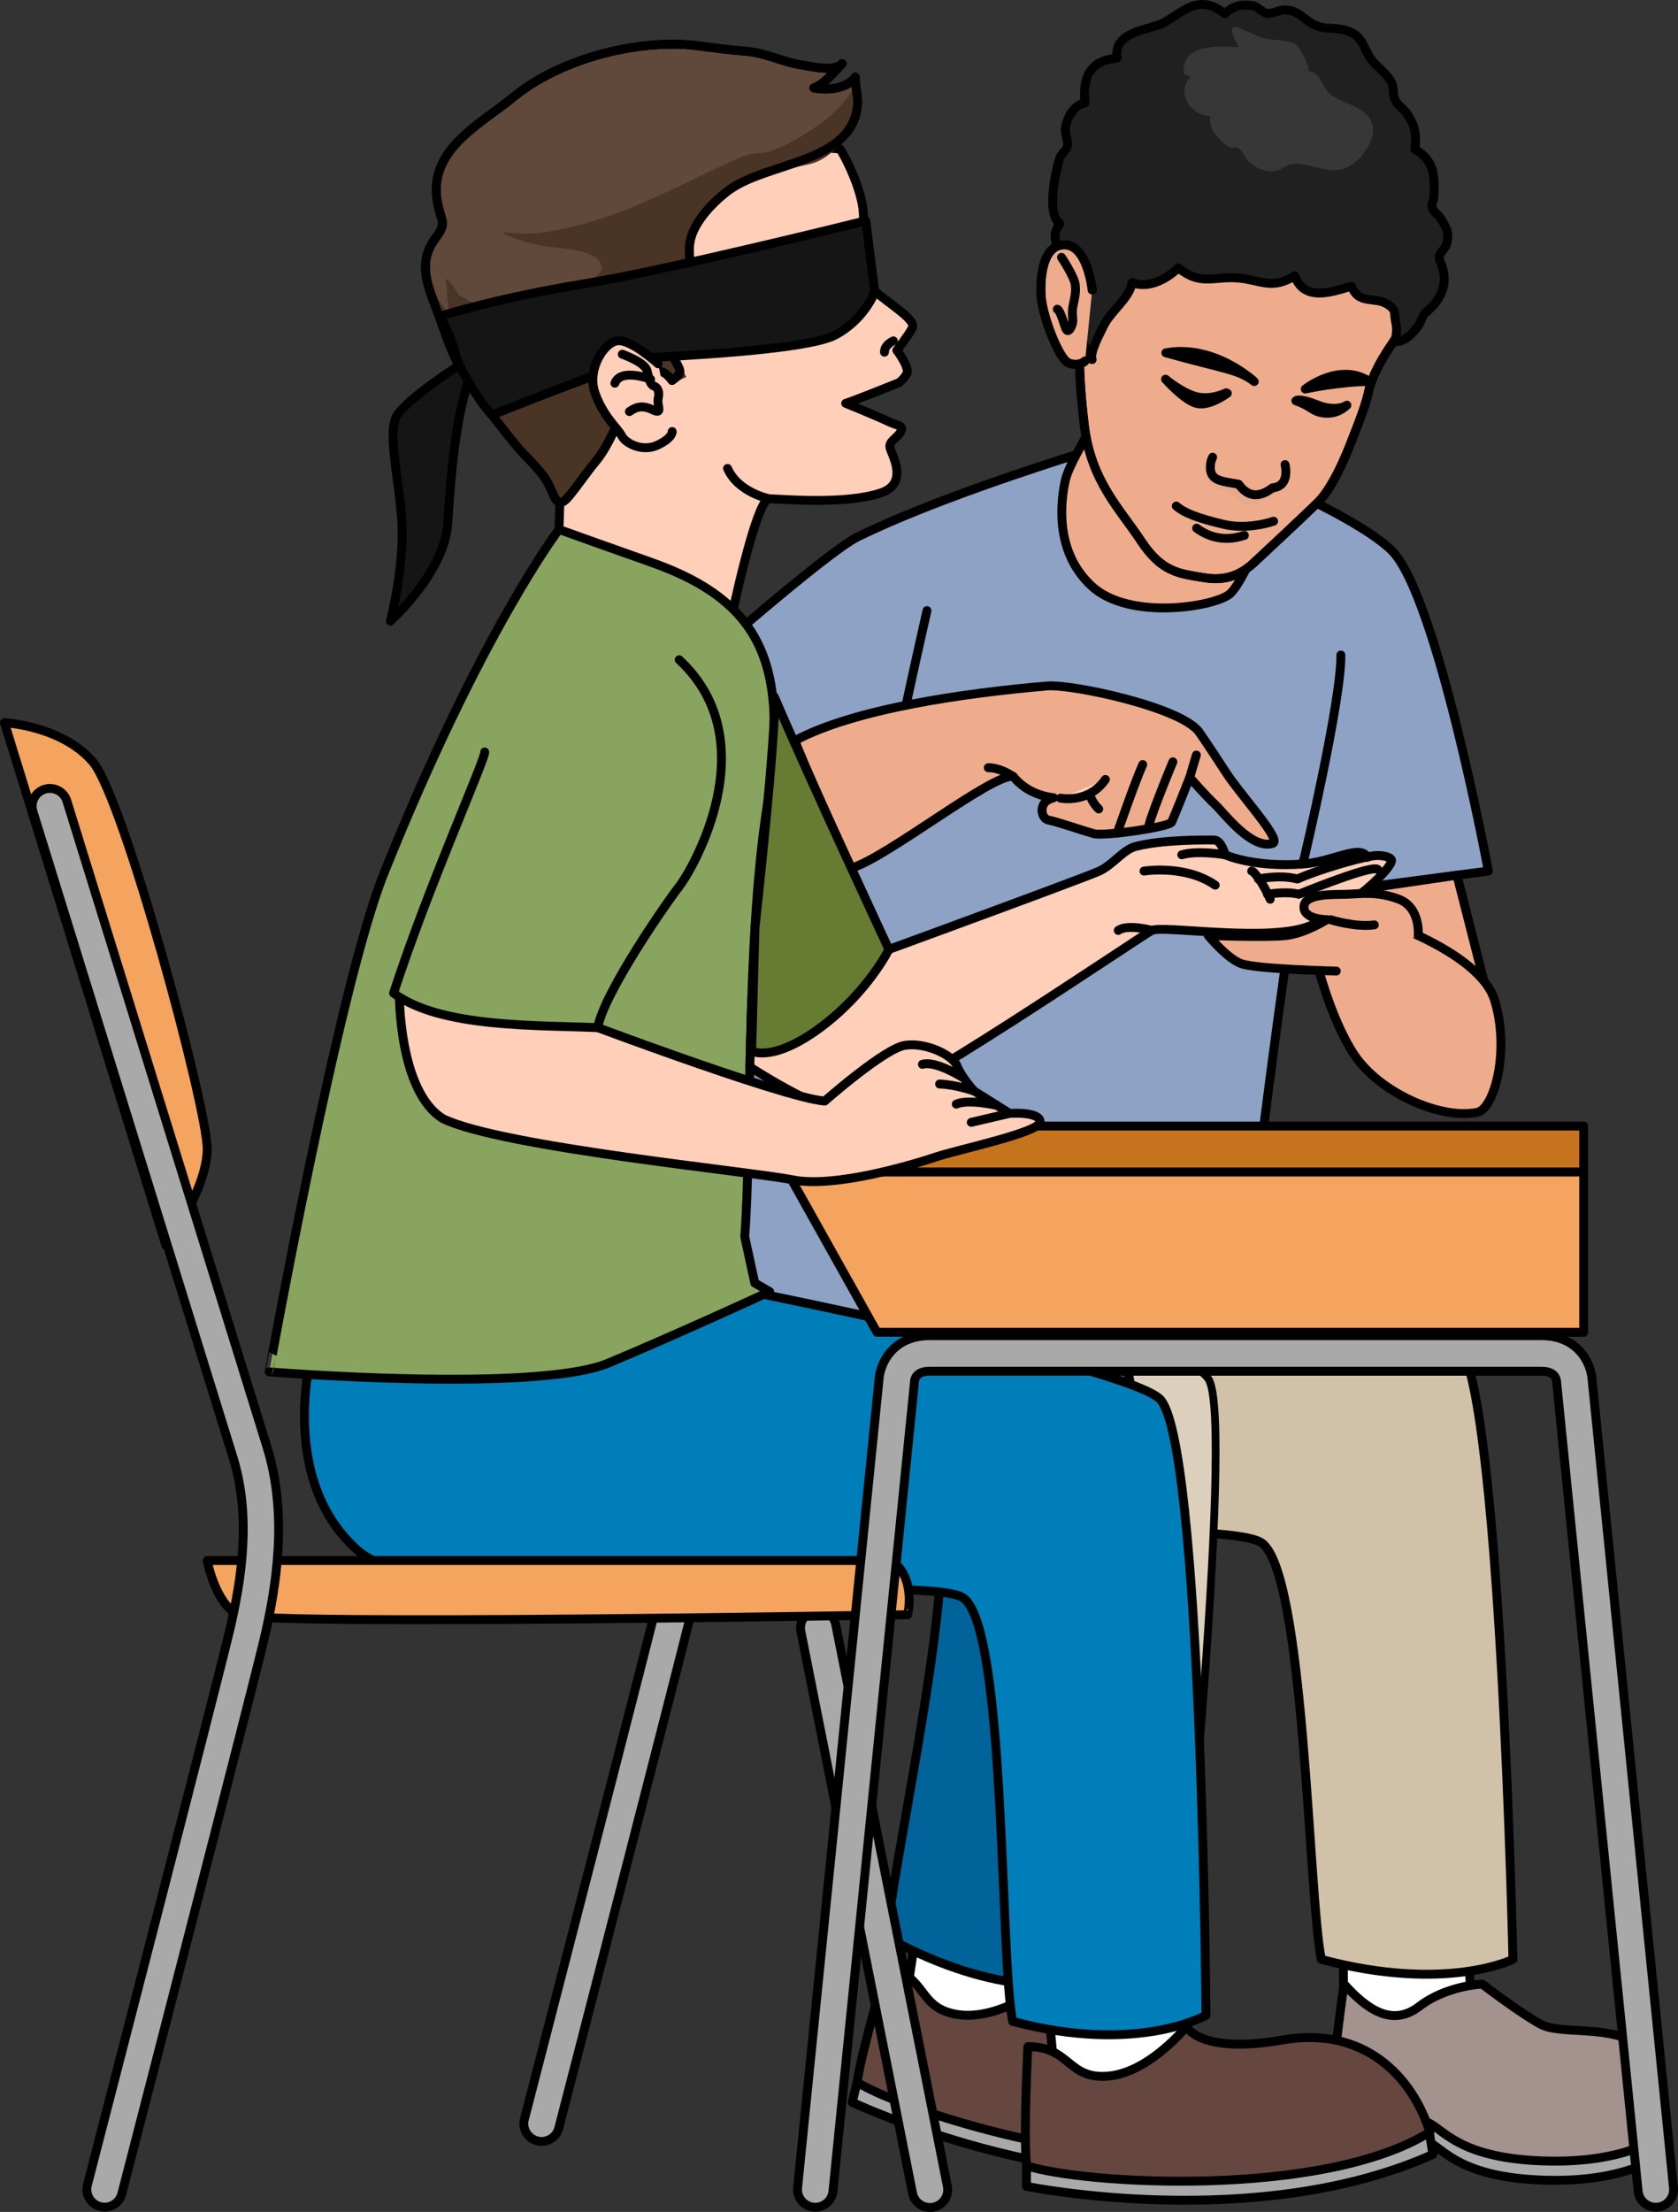<?xml version="1.0" encoding="utf-8"?>
<!-- Generator: Adobe Illustrator 16.0.0, SVG Export Plug-In . SVG Version: 6.00 Build 0)  -->
<!DOCTYPE svg PUBLIC "-//W3C//DTD SVG 1.1//EN" "http://www.w3.org/Graphics/SVG/1.1/DTD/svg11.dtd">
<svg version="1.1" id="Layer_1" xmlns="http://www.w3.org/2000/svg" xmlns:xlink="http://www.w3.org/1999/xlink" x="0px" y="0px"
	 width="188.986px" height="248.927px" viewBox="0 0 188.986 248.927" enable-background="new 0 0 188.986 248.927"
	 xml:space="preserve">
<rect x="0" y="0" width="188.986" height="248.927" fill="#333333" stroke="none"/>
<g>
	<path fill="#F4A45E" stroke="#000000" stroke-linecap="round" stroke-linejoin="round" stroke-miterlimit="10" d="M18.69,140.167
		L0.5,81.333c0,0,6.422,0.317,9.934,4.383s12.9,38.943,12.9,43.564C23.334,133.899,18.69,140.167,18.69,140.167z"/>
	<g>
		<g>
			<path fill="#A9A9A9" stroke="#000000" stroke-linecap="round" stroke-linejoin="round" stroke-miterlimit="10" d="
				M60.998,240.992c-0.165,0-0.333-0.021-0.501-0.064c-1.069-0.275-1.713-1.367-1.437-2.436
				c0.148-0.576,14.752-56.955,16.058-62.568c1.267-5.459,2.448-12.593,0.329-19.344L52.926,83.925
				c-0.327-1.055,0.263-2.176,1.318-2.502c1.054-0.328,2.176,0.262,2.502,1.317l22.52,72.647c2.434,7.753,1.022,15.949-0.251,21.439
				c-1.316,5.662-15.475,60.312-16.081,62.662C62.701,240.392,61.889,240.992,60.998,240.992z"/>
			<path fill="#F4A45E" stroke="#000000" stroke-linecap="round" stroke-linejoin="round" stroke-miterlimit="10" d="M94.305,70.713
				c0,0-25.666,4.21-40.083,12.787c4.462,17.502,14.02,52.14,14.02,52.14l70.351-12.084l-8.071-43.746
				C130.521,79.81,120.35,66.739,94.305,70.713z"/>
			<g>
				<path fill="#A9A9A9" stroke="#000000" stroke-linecap="round" stroke-linejoin="round" stroke-miterlimit="10" d="
					M151.374,225.441c0,0-1.412,9.595-1.442,13.992c3.606,0.974,9.405,0.793,11.104,1.694s3.683,3.934,12.878,4.221
					s12.982-2.741,12.982-2.741s1.634-7.549-1.972-10.133s-9.066-1.247-11.41-2.514s-6.582-4.52-6.582-4.52
					s-4.018,0.153-7.083,2.511S153.934,228.279,151.374,225.441z"/>
				<path fill="#FFFFFF" stroke="#000000" stroke-linecap="round" stroke-linejoin="round" stroke-miterlimit="10" d="
					M151.305,226.041v-5.002c0,0,14.322-0.869,14.16-0.814s0.706,11.014,0.706,11.177s-13.293,0-13.293,0l-1.248-3.328"/>
				<path fill="#A4928E" stroke="#000000" stroke-linecap="round" stroke-linejoin="round" stroke-miterlimit="10" d="
					M151.374,223.283c0,0-1.412,9.595-1.442,13.992c3.606,0.974,9.405,0.793,11.104,1.694s3.683,3.934,12.878,4.221
					s12.982-2.741,12.982-2.741s1.634-7.549-1.972-10.133s-9.066-1.247-11.41-2.514s-6.582-4.52-6.582-4.52
					s-4.018,0.153-7.083,2.511S153.934,226.121,151.374,223.283z"/>
			</g>
			<path fill="#D1C1A8" stroke="#000000" stroke-linecap="round" stroke-linejoin="round" stroke-miterlimit="10" d="
				M116.718,138.876c0,0,43.254,8.608,47.447,12.303c4.806,4.232,6.23,69.326,6.23,69.326s-7.531,3.758-21.581,0
				c-1.471-7.188-1.883-44.004-6.825-46.944s-56.87,0.478-66.183-7.854c-9.313-8.333-6.862-20.717-6.862-20.717L116.718,138.876z"/>
			
				<path fill="#DCD0BD" stroke="#000000" stroke-width="0.871" stroke-linecap="round" stroke-linejoin="round" stroke-miterlimit="10" d="
				M101.83,138.729c0,0,31.549,12.419,34.271,16.461c3.118,4.633-3.749,71.603-3.749,71.603s-6.114,3.058-16.247-1.93
				c-0.26-7.27,4.034-46.068,0.659-49.431c-3.374-3.363-42.873-4.61-48.9-13.719c-6.029-9.107-2.723-21.188-2.723-21.188
				L101.83,138.729z"/>
			<path fill="#8DA2C4" stroke="#000000" stroke-linecap="round" stroke-linejoin="round" stroke-miterlimit="10" d="
				M127.946,49.128c0,0-19.814,5.65-31.35,11.289c-3.459,1.69-18.607,15.021-18.607,15.021s-3.247,59.464-3.774,71.418
				c22.425,11.566,65.771-1.362,65.771-1.362s5.654-46.772,6.868-48.75c-0.067,2.88,0.875,3.895,0.875,3.895l19.9-2.61
				c0,0-5.797-31.107-10.907-36.094C151.612,56.951,131.076,48.841,127.946,49.128z"/>
			<g>
				<polygon fill="#FFFFFF" stroke="#000000" stroke-linecap="round" stroke-linejoin="round" stroke-miterlimit="10" points="
					102.04,225.072 103.448,215.636 117.938,217.292 116.688,230.67 100.696,228.186 				"/>
				<path fill="#A9A9A9" stroke="#000000" stroke-linecap="round" stroke-linejoin="round" stroke-miterlimit="10" d="
					M96.531,234.326l-0.552,2.257c0,0,23.95,11.3,45.324,7.37l0.224-2.886L96.531,234.326z"/>
				<path fill="#654740" stroke="#000000" stroke-linecap="round" stroke-linejoin="round" stroke-miterlimit="10" d="
					M99.866,221.34c0,0-2.721,8.966-3.335,12.985c5.723,3.553,31.569,11.516,45.026,7.105c-0.421-6.519-4.334-13.401-13.704-14.013
					c-9.368-0.613-10.117-4.022-10.117-4.022s-5.257,4.011-9.848,3.318C103.3,226.025,104.53,222.479,99.866,221.34z"/>
			</g>
			<path fill="#006399" stroke="#000000" stroke-linecap="round" stroke-linejoin="round" stroke-miterlimit="10" d="
				M69.227,151.826c0,0,50.52-5.339,55.248-2.36c9.464,5.964-3.583,73.707-3.583,73.707s-8.21,1.864-20.964-5.122
				c0.276-7.331,9.143-45.35,5.04-49.379C100.864,164.643,69.227,151.826,69.227,151.826z"/>
			<g>
				<polygon fill="#FFFFFF" stroke="#000000" stroke-linecap="round" stroke-linejoin="round" stroke-miterlimit="10" points="
					118.764,233.428 117.893,223.926 132.361,222.096 134.323,235.389 118.197,236.772 				"/>
				<path fill="#A9A9A9" stroke="#000000" stroke-linecap="round" stroke-linejoin="round" stroke-miterlimit="10" d="
					M115.609,243.724v2.324c0,0,25.947,5.291,45.777-3.6l-0.468-2.854L115.609,243.724z"/>
				<path fill="#654740" stroke="#000000" stroke-linecap="round" stroke-linejoin="round" stroke-miterlimit="10" d="
					M115.768,230.319c0,0-0.515,9.355-0.158,13.405c6.402,2.094,33.4,3.692,45.426-3.784c-1.956-6.234-7.391-11.99-16.638-10.361
					s-10.784-1.506-10.784-1.506s-4.153,5.145-8.776,5.563S120.568,230.319,115.768,230.319z"/>
			</g>
			<path fill="#007EB9" stroke="#000000" stroke-linecap="round" stroke-linejoin="round" stroke-miterlimit="10" d="
				M83.123,145.081c0,0,43.255,8.607,47.448,12.302c4.806,4.233,5.251,69.412,5.251,69.412s-7.717,4.446-21.767,0.688
				c-1.471-7.188-0.718-44.777-5.66-47.719c-4.942-2.939-58.865,2.985-68.178-5.348c-9.313-8.332-4.867-23.223-4.867-23.223
				L83.123,145.081z"/>
			<path fill="#A9A9A9" stroke="#000000" stroke-linecap="round" stroke-linejoin="round" stroke-miterlimit="10" d="
				M104.734,248.427c-0.932,0-1.766-0.654-1.958-1.603l-12.574-63.217c-0.22-1.082,0.479-2.139,1.562-2.358
				c1.088-0.222,2.139,0.479,2.358,1.562l12.574,63.218c0.22,1.082-0.479,2.138-1.562,2.358
				C105,248.415,104.866,248.427,104.734,248.427z"/>
			<path fill="#F4A45E" stroke="#000000" stroke-linecap="round" stroke-linejoin="round" stroke-miterlimit="10" d="
				M100.451,175.616H23.334c0,0,0.907,4.83,3.445,6.099s75.444,0,75.444,0S103.23,177.676,100.451,175.616z"/>
			<path fill="#A9A9A9" stroke="#000000" stroke-linecap="round" stroke-linejoin="round" stroke-miterlimit="10" d="
				M188.475,246.18l-9.16-90.866c-0.116-2.04-1.706-4.998-5.682-4.998h-33.464h-2.03h-33.464c-3.976,0-5.565,2.958-5.682,4.998
				l-9.16,90.866c-0.12,1.098,0.672,2.086,1.77,2.207c0.073,0.008,0.148,0.012,0.222,0.012c1.006,0,1.872-0.758,1.985-1.781
				l9.166-90.926c0.005-0.048,0.009-0.096,0.011-0.143c0.014-0.371,0.206-1.233,1.688-1.233h33.464h2.03h33.464
				c1.482,0,1.675,0.862,1.688,1.233c0.001,0.047,0.005,0.095,0.011,0.143l9.166,90.926c0.113,1.023,0.979,1.781,1.985,1.781
				c0.073,0,0.147-0.004,0.222-0.012C187.803,248.266,188.595,247.278,188.475,246.18z"/>
			<g>
				<polygon fill="#EEAC8C" stroke="#000000" stroke-linecap="round" stroke-linejoin="round" stroke-miterlimit="10" points="
					164.088,98.494 168.332,115.126 155.182,116.998 149.437,100.639 				"/>
				<path fill="#EEAC8C" stroke="#000000" stroke-linecap="round" stroke-linejoin="round" stroke-miterlimit="10" d="
					M147.907,106.805l6.342-3.685c0,0,12.341,3.785,14.083,9.447s-0.03,12.199-1.944,12.607c-4,0.853-10.922-2.105-13.847-6.455
					C149.616,114.369,147.907,106.805,147.907,106.805z"/>
				<path fill="#FFCFBA" stroke="#000000" stroke-linecap="round" stroke-linejoin="round" stroke-miterlimit="10" d="
					M101.951,79.781c0,0,1.187-5.52,2.451-11.068"/>
				<path fill="#A472AE" stroke="#000000" stroke-linecap="round" stroke-linejoin="round" stroke-miterlimit="10" d="
					M146.854,96.745c0,0,4.252-18.037,4.159-23.033"/>
				<g>
					<g>
						<path fill="#FFCFBA" stroke="#000000" stroke-linecap="round" stroke-linejoin="round" stroke-miterlimit="10" d="
							M98.389,32.625c-1.678-1.562-1.76-4.369-1.213-7.437c0.549-3.066-2.402-8.275-2.574-8.424c0,0-23.764-1.785-24.48-2.008
							c-0.719-0.221-7.959,7.035-9.457,8.867c-1.498,1.834-2.832,6.85-2.951,9.072c-0.117,2.229,3.273,8.325,4.678,10.666
							c1.404,2.338,0.35,20.945,0.35,20.945l19.552,5.594c0,0,2.862-13.813,4.339-13.772s8.646,0.688,12.608-0.671
							c3.1-1.062,1.242-4.214,1.011-5.004c-0.232-0.789,0.762-1.092,1.183-1.856c0.422-0.765-0.287-0.628-1.375-1.159
							c-1.086-0.533-4.814-2.049-4.814-2.049c0.477-0.098,6.004-2.324,6.004-2.324s0.484-0.32,0.871-0.997
							c0.387-0.673-1.112-2.644-1.112-2.644s1.205-1.543,1.732-2.498C103.268,35.97,100.064,34.191,98.389,32.625z"/>
						<path fill="#60483B" stroke="#000000" stroke-linecap="round" stroke-linejoin="round" stroke-miterlimit="10" d="
							M61.443,8.541c5.184-2.767,11.902-4.081,17.277-3.374c1.803,0.237,3.525,0.472,5.309,0.604
							c2.154,0.16,4.193,1.247,6.332,1.556c1.063,0.154,3.619,0.818,4.488-0.174c-0.768,0.818-1.996,2.316-3.191,2.74
							c1.439,0.311,3.744,0.119,4.666-1.213c-0.02,1.113,0.371,2.201,0.234,3.328c-0.77,6.379-10.146,6.23-14.439,9.366
							c-1.697,1.239-3.801,3.394-4.332,5.481c-0.225,0.883-0.193,1.892-0.025,2.748c0.178,0.904,0.816,1.93,0.488,2.873
							c-0.33,0.949-1.537,1.678-2.096,2.5c-0.555,0.813-1.043,1.765-1.035,2.778c0.01,0.977,0.477,1.981,0.947,2.868
							c0.699,1.316,0.746,1.34-0.375,2.195c-2.461-3.47-4.975,2.471-5.963,4.457c-0.799,1.603-1.471,3.244-2.609,4.617
							c-1.059,1.271-1.979,2.657-3.023,3.928c-1.318,1.604-1.563,0.24-2.23-1.158c-0.676-1.414-1.857-2.492-2.914-3.615
							c-1.15-1.227-2.145-2.593-3.191-3.903c-1.561-1.95-3.012-3.993-4.174-6.208c-0.922-1.756-1.496-3.616-2.174-5.472
							c-1.119-3.071-2.549-5.749-0.334-8.704c1.189-1.586,0.707-1.701,0.27-3.594c-1.43-6.189,4.623-9.076,8.496-12.254
							C58.912,10.035,60.129,9.242,61.443,8.541z"/>
						<path fill="#493426" d="M92.303,13.992c-1.607,1.127-3.322,2.184-5.156,2.902c-0.777,0.303-1.389,0.32-2.189,0.391
							c-0.922,0.08-1.734,0.508-2.57,0.881c-3.857,1.727-7.592,3.73-11.525,5.29c-3.139,1.245-6.285,2.194-9.613,2.693
							c-1.609,0.241-3.09,0.114-4.682,0.007c1.299,0.807,3.125,1.217,4.607,1.525c1.404,0.291,6.33,0.234,6.584,2.361
							c0.168,1.42-4.066,2.47-5.016,2.971c0.502,0.502,1.842,0.611,2.574,0.762c-2.912,0.043-5.596,1.691-8.572,1.564
							c-2.115-0.092-3.313-1.262-5.043-2.107c-0.436-0.738-0.949-1.52-1.531-1.881c0.342,1.607,0,3.646,1.043,5.086
							c-0.852-1.491-2.012-2.904-3.008-4.396c0.299,1.107,0.775,2.236,1.207,3.423c0.678,1.855,1.252,3.716,2.174,5.472
							c1.162,2.215,2.613,4.258,4.174,6.208c1.047,1.311,2.041,2.677,3.191,3.903c1.055,1.123,2.238,2.199,2.914,3.612
							c0.291,0.609,0.594,1.21,0.846,1.838c0.619-0.128,1.367-1.694,1.916-2.231c0.836-0.821,1.82-1.49,2.574-2.396
							c1.736-2.09,2.262-4.844,3.303-7.342c0.543-1.304,1.094-4.012,3.131-3.451c0.711,0.195,1.021,1.049,1.516,1.492
							c0.559,0.496,0.057,0.455,0.889,0.379c0.385-0.035,0.867-0.389,1.25-0.508c-0.818-1.826-1.992-3.178-1.709-5.373
							c0.244-1.889,2.764-2.758,2.639-4.244c-0.078-0.924-0.707-1.893-0.805-2.869c-0.105-1.086,0.105-2.209,0.432-3.212
							c0.727-2.228,2.094-3.745,4.016-4.927c2.982-1.837,5.932-2.613,9.262-3.334c2.74-0.593,5.111-3.789,5.436-6.473
							c0.096-0.795-0.068-1.569-0.166-2.348C95.275,11.32,93.951,12.839,92.303,13.992z M51.896,33.564
							c0.127,0.2,0.248,0.406,0.354,0.616C52.141,33.996,52.021,33.785,51.896,33.564z"/>
						<path fill="none" stroke="#000000" stroke-linecap="round" stroke-linejoin="round" stroke-miterlimit="10" d="M61.443,8.541
							c5.184-2.767,11.902-4.081,17.277-3.374c1.803,0.237,3.525,0.472,5.309,0.604c2.154,0.16,4.193,1.247,6.332,1.556
							c1.063,0.154,3.619,0.818,4.488-0.174c-0.768,0.818-1.996,2.316-3.191,2.74c1.439,0.311,3.744,0.119,4.666-1.213
							c-0.02,1.113,0.371,2.201,0.234,3.328c-0.77,6.379-10.146,6.23-14.439,9.366c-1.697,1.239-3.801,3.394-4.332,5.481
							c-0.225,0.883-0.193,1.892-0.025,2.748c0.178,0.904,0.816,1.93,0.488,2.873c-0.33,0.949-1.537,1.678-2.096,2.5
							c-0.555,0.813-1.043,1.765-1.035,2.778c0.01,0.977,0.477,1.981,0.947,2.868c0.699,1.316,0.746,1.34-0.375,2.195
							c-2.461-3.47-4.975,2.471-5.963,4.457c-0.799,1.603-1.471,3.244-2.609,4.617c-1.059,1.271-1.979,2.657-3.023,3.928
							c-1.318,1.604-1.563,0.24-2.23-1.158c-0.676-1.414-1.857-2.492-2.914-3.615c-1.15-1.227-2.145-2.593-3.191-3.903
							c-1.561-1.95-3.012-3.993-4.174-6.208c-0.922-1.756-1.496-3.616-2.174-5.472c-1.119-3.071-2.549-5.749-0.334-8.704
							c1.189-1.586,0.707-1.701,0.27-3.594c-1.43-6.189,4.623-9.076,8.496-12.254C58.912,10.035,60.129,9.242,61.443,8.541z"/>
						<g>
							<path fill="#60483B" stroke="#000000" stroke-linecap="round" stroke-linejoin="round" stroke-miterlimit="10" d="
								M87.727,31.98c-0.023,0.046,2.83-3.369,4.156-4.07c1.326-0.703,2.9-1.227,2.9-1.227s-2.264,1.725-2.941,2.23
								C91.166,29.417,87.727,31.98,87.727,31.98z"/>
							<path fill="#FFCFBA" stroke="#000000" stroke-linecap="round" stroke-linejoin="round" stroke-miterlimit="10" d="
								M90.625,34.458c0.023-0.094,1.885-3.333,3.434-3.951"/>
							<path fill="#FFFFFF" stroke="#000000" stroke-linecap="round" stroke-linejoin="round" stroke-miterlimit="10" d="
								M93.334,31.588c0,0,0.998,1.081,0.652,2.106c-1.117,0.986-3.277,0.658-3.277,0.658S92.35,32.423,93.334,31.588z"/>
							<path fill="#181818" stroke="#000000" stroke-linecap="round" stroke-linejoin="round" stroke-miterlimit="10" d="
								M93.219,31.689c-0.139,0.123-0.289,0.263-0.441,0.414c-0.053,0.229-0.039,0.527,0.053,0.838
								c0.176,0.594,0.574,0.996,0.891,0.902c0.227-0.068,0.344-0.375,0.33-0.766c-0.049-0.482-0.299-0.926-0.49-1.199
								C93.451,31.773,93.33,31.703,93.219,31.689z"/>
						</g>
						<path fill="#151515" stroke="#000000" stroke-linecap="round" stroke-linejoin="round" stroke-miterlimit="10" d="
							M51.642,41.166c0,0-5.515,3.496-6.89,5.533s0.625,8.745,0.542,13.662c-0.083,4.916-1.333,9.541-1.333,9.541
							s6.083-5.458,6.458-10.916c0.375-5.459,0.792-11.402,2.417-16.389"/>
						<path fill="#151515" stroke="#000000" stroke-linecap="round" stroke-linejoin="round" stroke-miterlimit="10" d="
							M97.513,24.845c0,0-22.276,5.555-31.915,7.127s-16.011,3.609-16.011,3.609c1.911,3.668,1.34,3.943,2.48,6.129
							c1.799,3.447,3.324,5,3.324,5s15.933-6.342,17.683-6.463s17.619-0.768,20.969-2.531c3.35-1.763,4.478-4.85,4.478-4.85
							L97.513,24.845z"/>
						<path fill="#FFCFBA" stroke="#000000" stroke-linecap="round" stroke-linejoin="round" stroke-miterlimit="10" d="
							M74.123,40.943c0,0-3.115-2.84-4.633-2.586c-1.518,0.253-3.404,3.25-2.467,5.895s2.57,3.959,2.996,4.797
							c0.426,0.842,2.336,1.861,4.063,1.033c1.727-0.827,1.625-1.52,1.625-1.52"/>
						<path fill="#FFCFBA" stroke="#000000" stroke-linecap="round" stroke-linejoin="round" stroke-miterlimit="10" d="
							M70.084,39.864c0,0,2.555,0.897,2.789,1.849c0.234,0.945,0.346,1.557,0.748,1.715c0.404,0.158,0.701,0.549,0.512,1.385
							c-0.189,0.837,0.629,1.914-0.678,1.283c-1.305-0.629-2.043-0.127-2.566,0.219"/>
						<path fill="#FFCFBA" stroke="#000000" stroke-linecap="round" stroke-linejoin="round" stroke-miterlimit="10" d="
							M73.268,42.675c0,0-3.354-1.293-4.016,0.447"/>
						<path fill="#FFCFBA" stroke="#000000" stroke-linecap="round" stroke-linejoin="round" stroke-miterlimit="10" d="
							M86.631,56.129c0,0-3.494-0.687-4.693-3.415"/>
					</g>
					<path fill="#FFCFBA" stroke="#000000" stroke-linecap="round" stroke-linejoin="round" stroke-miterlimit="10" d="
						M100.615,38.361c0,0-1.035,0.443-1,1.271"/>
				</g>
				<path fill="#88A45E" stroke="#000000" stroke-linecap="round" stroke-linejoin="round" stroke-miterlimit="10" d="M43.23,98.31
					c10.92-27.221,19.725-38.725,19.725-38.725s7.633,2.732,10.313,3.67c13.084,4.576,15.512,12.199,13.109,27.617
					s-1.707,38.344-2.504,48.291l1.133,5.223l1.685,0.971c0,0-10.015,4.629-18.153,8.035s-38.224,0.996-38.224,0.996
					S38.117,111.056,43.23,98.31z"/>
				
					<rect x="88.67" y="126.725" fill="#C6731D" stroke="#000000" stroke-linecap="round" stroke-linejoin="round" stroke-miterlimit="10" width="89.694" height="5.171"/>
				<g>
					<path fill="#FFCFBA" stroke="#000000" stroke-linecap="round" stroke-linejoin="round" stroke-miterlimit="10" d="
						M89.511,110.72c0,0,32.216-11.733,34.298-12.692c1.522-0.702,2.715-2.399,4.028-2.751c3.114-0.83,8.069-0.742,8.899-0.742
						s1.244,1.66,1.244,1.66s3.171,1.453,8.776,1.037c3.381-0.25,6.396-2.261,7.251-0.768c1.182-0.42,2.715-0.059,2.715,0.354
						c0,1.037-4.568,5.189-8.928,7.266c-4.359,2.077-16.816,0.002-18.063,0.623c-1.246,0.623-29.377,19.846-33.771,20.443
						c-2.298,0.313-7.279-2.407-11.508-5.072l0.204-7.539L89.511,110.72z"/>
					<path fill="#FFCFBA" stroke="#000000" stroke-linecap="round" stroke-linejoin="round" stroke-miterlimit="10" d="
						M142.746,100.639c0,0,2.193-0.376,3.533,0c2.52-1.019,8.391-3.31,8.902-2.788"/>
					<path fill="#FFCFBA" stroke="#000000" stroke-linecap="round" stroke-linejoin="round" stroke-miterlimit="10" d="
						M141.72,98.923c0,0,2.414-0.536,4.397,0c2.254-1.02,6.987-2.387,7.891-2.459"/>
					<path fill="#FFCFBA" stroke="#000000" stroke-linecap="round" stroke-linejoin="round" stroke-miterlimit="10" d="
						M137.98,96.195"/>
					<path fill="#FFCFBA" stroke="#000000" stroke-linecap="round" stroke-linejoin="round" stroke-miterlimit="10" d="
						M137.98,96.195c0,0-3.109-0.535-4.88,0"/>
					<path fill="#FFCFBA" stroke="#000000" stroke-linecap="round" stroke-linejoin="round" stroke-miterlimit="10" d="
						M129.732,104.707c0,0-2.739-0.755-3.789,0"/>
					<path fill="#FFCFBA" stroke="#000000" stroke-linecap="round" stroke-linejoin="round" stroke-miterlimit="10" d="
						M140.972,98.029c0.247-0.034,1.342,1.441,2.083,3.171"/>
					<path fill="#FFCFBA" stroke="#000000" stroke-linecap="round" stroke-linejoin="round" stroke-miterlimit="10" d="
						M128.842,98.029c0,0,4.636-0.764,8.021,1.586"/>
				</g>
				<polygon fill="#F4A45E" stroke="#000000" stroke-linecap="round" stroke-linejoin="round" stroke-miterlimit="10" points="
					88.67,131.896 98.771,149.932 178.364,149.932 178.364,131.896 				"/>
				<g>
					<path fill="#EEAC8C" stroke="#000000" stroke-linecap="round" stroke-linejoin="round" stroke-miterlimit="10" d="
						M138.655,87.771c-0.615-0.831-1.864-2.881-3.593-5.369c-1.94-2.799-14.361-5.441-17.111-5.206
						c-9.363,0.796-21.765,2.585-28.402,6.144c0.124,0.801,6.256,14.377,6.333,14.354c4.011-1.178,15.745-10.551,18.222-10.331
						c1.433,1.806,3.47,2.288,4.568,2.416c-0.183,0.045-0.398,0.127-0.652,0.264c-1.009,0.547-0.756,2.1,0.077,2.248
						s3.964,1.211,5.087,1.529c1.125,0.32,8.503-0.76,8.764-1.285c0.255-0.527,2.046-5.043,2.046-5.043s1.871,2.142,2.834,3.023
						c0.964,0.881,4.052,5.102,6.486,4.407C144.345,94.628,140.866,90.757,138.655,87.771z"/>
					<path fill="#A472AE" stroke="#000000" stroke-linecap="round" stroke-linejoin="round" stroke-miterlimit="10" d="
						M113.963,87.299c0,0-1.295-0.903-2.657-0.903"/>
					<path fill="#FFCFBA" stroke="#000000" stroke-linecap="round" stroke-linejoin="round" stroke-miterlimit="10" d="
						M129.397,93.25c-0.457,0.077,2.698-7.515,2.698-7.515"/>
					<path fill="#FFCFBA" stroke="#000000" stroke-linecap="round" stroke-linejoin="round" stroke-miterlimit="10" d="
						M125.829,93.752c0,0,2.017-5.813,2.873-7.712"/>
					
						<line fill="#FFCFBA" stroke="#000000" stroke-linecap="round" stroke-linejoin="round" stroke-miterlimit="10" x1="133.993" y1="87.492" x2="134.742" y2="84.972"/>
					<path fill="#FFCFBA" stroke="#000000" stroke-linecap="round" stroke-linejoin="round" stroke-miterlimit="10" d="
						M119.444,89.824c0,0,3.146,0.643,5.052-2.104"/>
					<path fill="#FFCFBA" stroke="#000000" stroke-linecap="round" stroke-linejoin="round" stroke-miterlimit="10" d="
						M122.785,89.595c0,0,0.34,0.883,0.96,1.443"/>
				</g>
				<g>
					<path fill="#EEAC8C" stroke="#000000" stroke-linecap="round" stroke-linejoin="round" stroke-miterlimit="10" d="
						M142.32,59.484c0,0-2.228,5.9-3.773,7.324c-1.544,1.424-11.298,3.121-15.604-0.855c-4.306-3.979-3.414-9.816-2.967-11.873
						c0.447-2.056,3.157-5.891,3.5-7.697c0.342-1.807,2.535,1.648,2.535,1.648L142.32,59.484z"/>
					<path fill="#EEAC8C" stroke="#000000" stroke-linecap="round" stroke-linejoin="round" stroke-miterlimit="10" d="
						M122.57,32.777c-1.282,3.58-1.2,8.768-0.449,15.072c0.749,6.302,4.016,9.424,6.369,13c2.357,3.576,4.296,3.698,7.196,4.176
						c2.897,0.478,4.603-0.836,5.539-1.707c0.938-0.871,5.135-4.774,7.188-6.768c2.053-1.994,3.886-7.134,3.886-7.134
						s1.497-3.618,1.821-5.282c0.324-1.662,1.467-3.656,2.33-4.959c0.864-1.301,3.789-5.119,2.04-10.143
						c-1.751-5.021-17.419-13.01-23.585-11.329S122.57,32.777,122.57,32.777z"/>
					<path fill="none" stroke="#000000" stroke-linecap="round" stroke-linejoin="round" stroke-miterlimit="10" d="M140.146,60.259
						c0.148-0.162-2.545,1.28-5.377-0.82"/>
					<path fill="#E5A98B" d="M144.846,53.244c0,0-0.097,2.153-1.029,2.436c-0.934,0.283-2.001,0.934-2.494,1.129
						c-0.495,0.195-1.37,0.1-2.188-0.876c-0.819-0.976-1.695-0.567-2.636-1.253s-0.636-1.414-0.115-2.535
						c0.106,1.334,0.917,2.213,3.114,2.344c0,0,1.595,2.557,3.859,0.387C144.092,54.638,144.522,54.859,144.846,53.244z"/>
					<path fill="#191919" stroke="#000000" stroke-linecap="round" stroke-linejoin="round" stroke-miterlimit="10" d="
						M151.695,45.599c0,0-1.177,0.82-3.327-0.033c-2.149-0.855-2.42-0.457-2.42-0.457s0.87,0.271,1.825,0.908
						S150.422,46.826,151.695,45.599z"/>
					<path fill="none" stroke="#000000" stroke-linecap="round" stroke-linejoin="round" stroke-miterlimit="10" d="M144.729,52.281
						c0,0,0.642,2.44-1.413,2.617c-1.346,1.018-2.666,1.201-3.818-0.41c-1.463-0.258-2.43-0.336-2.9-0.932
						c-0.468-0.596-0.271-1.649-0.027-2.103"/>
					<path fill="none" stroke="#000000" stroke-linecap="round" stroke-linejoin="round" stroke-miterlimit="10" d="M143.441,58.657
						c0,0-2.861,1.021-5.664,0.343c-3.018-0.729-4.402-1.285-5.299-2.053"/>
					<path fill="none" stroke="#000000" stroke-linecap="round" stroke-linejoin="round" stroke-miterlimit="10" d="M122.57,32.777
						c-1.282,3.58-1.2,8.768-0.449,15.072c0.749,6.302,4.016,9.424,6.369,13c2.357,3.576,4.296,3.698,7.196,4.176
						c2.897,0.478,4.603-0.836,5.539-1.707c0.938-0.871,5.135-4.774,7.188-6.768c2.053-1.994,3.886-7.134,3.886-7.134
						s1.497-3.618,1.821-5.282c0.324-1.662,1.467-3.656,2.33-4.959c0.864-1.301,3.789-5.119,2.04-10.143
						c-1.751-5.021-17.419-13.01-23.585-11.329S122.57,32.777,122.57,32.777z"/>
					<path fill="none" stroke="#000000" stroke-linecap="round" stroke-linejoin="round" stroke-miterlimit="10" d="M120.801,31.073
						c0,0-1.797-0.134-1.757,1.2"/>
					<path d="M141.262,42.94c0.086,0.067-4.457-4.247-9.96-3.235C137.907,41.552,139.446,41.544,141.262,42.94z"/>
					<path d="M147.007,43.782c0,0,3.861-3.081,7.228-0.853C150.66,42.976,147.007,43.782,147.007,43.782z"/>
					<path fill="none" stroke="#000000" stroke-linecap="round" stroke-linejoin="round" stroke-miterlimit="10" d="M141.262,42.94
						c0.086,0.067-4.457-4.247-9.96-3.235C137.907,41.552,139.446,41.544,141.262,42.94z"/>
					<path fill="none" stroke="#000000" stroke-linecap="round" stroke-linejoin="round" stroke-miterlimit="10" d="M147.007,43.782
						c0,0,3.861-3.081,7.228-0.853C150.66,42.976,147.007,43.782,147.007,43.782z"/>
					<path fill="#191919" stroke="#000000" stroke-linecap="round" stroke-linejoin="round" stroke-miterlimit="10" d="
						M138.097,44.205c0,0-1.704,0.857-3.353,0.432s-3.478-1.965-3.478-1.965s2.176,2.467,3.601,2.754
						c1.426,0.287,3.36-1.166,3.36-1.166"/>
					<path fill="#202020" stroke="#000000" stroke-linecap="round" stroke-linejoin="round" stroke-miterlimit="10" d="
						M157.69,38.386c-0.184,0.052-0.37,0.073-0.556,0.058c0.105-0.64,0.229-1.403,0.084-2.044c-0.289-1.274,0.132-1.465-0.997-2.183
						c-1.357-0.862-3.256,0.106-3.999-2.015c-2.224,0.668-5.345,1.795-6.402-1.16c-2.593,1.623-3.854,0.465-6.339,0.25
						c-2.825-0.243-4.23,0.927-6.774-1.152c-1.257,1.26-3.434,2.406-5.202,1.653c-0.281,1.815-2.474,3.245-3.262,4.985
						c-0.275,0.608-1.576,2.943-1.239,3.686c-0.681-1.501-1.329-1.602-1.184-3.919c0.125-2.007,1.376-4.136,0.029-5.938
						c-1.083-1.449-4.292-2.916-2.48-5.438c-1.544-1.086-0.507-5.85-0.02-7.354c0.187-0.577,0.731-0.797,0.86-1.363
						c0.144-0.627-0.309-1.327-0.211-2.021c0.172-1.218,0.938-2.611,2.193-2.853c-0.26-2.835,0.502-4.76,3.629-5.042
						c-0.492-3.08,3.729-3.139,5.268-3.998c2.354-1.316,3.972-3.267,6.861-0.992c0.932-0.907,1.954-1.151,3.227-0.881
						c0.501,0.105,1.033,0.758,1.452,0.82c0.729,0.107,1.374-0.406,2.178-0.363c1.457,0.08,1.871,0.916,3.03,1.563
						c1.296,0.724,2.173,0.319,3.619,0.696c1.968,0.512,1.959,1.73,2.872,3.141c0.646,0.995,1.843,1.629,2.421,2.818
						c0.289,0.595,0.101,1.334,0.359,1.863c0.371,0.762,0.841,0.859,1.371,1.613c0.942,1.343,1.068,2.459,0.882,3.998
						c2.235,1.24,2.229,3.047,2.138,5.283c-0.033,0.8-0.361,0.537-0.15,1.367c0.098,0.383,0.618,0.683,0.833,1.009
						c0.249,0.377,0.534,0.845,0.72,1.26c0.223,0.497,0.197,1.065,0.075,1.589c-0.146,0.621-0.675,0.93-0.853,1.484
						c-0.107,0.336,0.141,0.688,0.251,1.02c0.421,1.268,0.407,2.39-0.259,3.582c-0.412,0.736-0.874,1.19-1.498,1.734
						c-0.383,0.334-0.429,0.709-0.677,1.165C159.523,37.078,158.636,38.123,157.69,38.386z"/>
					<path fill="#373737" d="M133.343,8.347c-0.371-3.514,3.854-3.129,6.141-3.04c-1.992-3.897,0.416-1.778,2.753-1.04
						c1.156,0.365,2.705,0.109,3.744,0.773c0.407,0.261,1.858,2.974,1.277,2.918c1.491,0.143,1.599,1.857,2.586,2.646
						c1.464,1.168,4.367,1.406,4.771,3.613c0.334,1.82-1.813,4.513-3.549,4.851c-1.941,0.378-3.77-0.781-5.443-0.618
						c-0.799,0.078-1.378,0.846-2.419,0.835c-0.932-0.01-1.772-0.433-2.434-0.974c-0.567-0.465-0.723-1.223-1.252-1.631
						c-0.301-0.232-0.813,0.108-1.165-0.174c-1.165-0.934-2.239-1.813-2.046-3.472c-2.25,0.042-3.932-2.728-2.209-4.401
						C133.854,8.576,133.607,8.41,133.343,8.347z"/>
					<path fill="#EEAC8C" stroke="#000000" stroke-linecap="round" stroke-linejoin="round" stroke-miterlimit="10" d="
						M123.01,32.634c0,0-0.499-4.971-3.035-5.078c-2.535-0.109-2.865,3.652-2.71,5.844s2.028,7.094,3.124,7.471
						s1.736-0.154,1.82-0.246"/>
					<path fill="none" stroke="#000000" stroke-linecap="round" stroke-linejoin="round" stroke-miterlimit="10" d="M123.01,32.634
						c0,0-0.499-4.971-3.035-5.078c-2.535-0.109-2.865,3.652-2.71,5.844s2.028,7.094,3.124,7.471s1.736-0.154,1.82-0.246"/>
					<path fill="none" stroke="#000000" stroke-linecap="round" stroke-linejoin="round" stroke-miterlimit="10" d="M119.551,28.959
						c0,0,1.451,2.179,1.555,3.104c0.102,0.926-0.088,1.49-0.259,2.373c-0.169,0.883,0.03,1.402-0.037,1.848
						c-0.068,0.443-0.536,1.456-0.822,0.574c-0.284-0.883-0.669-2.027-0.908-2.063"/>
				</g>
				<path fill="#EEAC8C" stroke="#000000" stroke-linecap="round" stroke-linejoin="round" stroke-miterlimit="10" d="
					M159.729,105.283c0,0,0.291-3.141-2.171-4.083s-4.396-0.608-5.9-0.561s-4.803-0.126-4.803,1.452
					c0,1.405,2.582,1.405,2.582,1.405s-2.455,1.545-4.577,1.786c-2.122,0.24-8.784,0-8.784,0s2.041,2.496,3.653,3.142
					s10.775,0.86,10.775,0.86"/>
				<path fill="#A472AE" stroke="#000000" stroke-linecap="round" stroke-linejoin="round" stroke-miterlimit="10" d="
					M149.842,103.497c0,0,2.774,0.888,4.945,0.585"/>
				<path fill="#677C32" stroke="#000000" stroke-linecap="round" stroke-linejoin="round" stroke-miterlimit="10" d="
					M100.115,106.847c0,0-2.384,4.846-7.729,8.803s-7.729,2.64-7.729,2.64l0.376-13.919c0,0,2.513-22.62,2.166-25.975
					C90.825,86.9,100.115,106.847,100.115,106.847z"/>
				<g>
					<path fill="#FFCFBA" stroke="#000000" stroke-linecap="round" stroke-linejoin="round" stroke-miterlimit="10" d="
						M49.908,125.903c6.657,3.209,34.593,5.919,39.358,6.872c4.763,0.957,13.592-1.721,16.14-2.573
						c2.545-0.854,11.781-2.773,11.74-3.961c-0.039-1.187-3.431-0.944-3.431-0.944l-4.012-2.519c0,0-1.405-1.536-1.904-2.799
						c-0.5-1.261-3.564-2.71-5.891-2.339c-2.324,0.371-9.021,6.271-9.021,6.271c-4.901-0.382-30.076-9.946-30.076-9.946
						l-1.583-6.259l-16.256,3.879C44.974,111.585,44.823,122.809,49.908,125.903z"/>
					<path fill="#FFCFBA" stroke="#000000" stroke-linecap="round" stroke-linejoin="round" stroke-miterlimit="10" d="
						M109.704,122.778c0,0-2.083-0.729-3.881-0.785"/>
					<path fill="#FFCFBA" stroke="#000000" stroke-linecap="round" stroke-linejoin="round" stroke-miterlimit="10" d="
						M108.335,121.204c0,0-2.989-1.872-4.448-1.428"/>
					<path fill="#FFCFBA" stroke="#000000" stroke-linecap="round" stroke-linejoin="round" stroke-miterlimit="10" d="
						M112.275,124.395c0,0-3.252-0.741-4.573-0.14"/>
					
						<line fill="#FFCFBA" stroke="#000000" stroke-linecap="round" stroke-linejoin="round" stroke-miterlimit="10" x1="113.716" y1="125.296" x2="109.388" y2="126.304"/>
				</g>
				<path fill="#88A45E" stroke="#000000" stroke-linecap="round" stroke-linejoin="round" stroke-miterlimit="10" d="
					M54.589,84.627c0.124,0.71-6.381,15.19-10.263,27.134c5.243,3.951,16.307,3.588,22.995,3.889
					c0.675-3.922,7.964-14.373,9.188-15.904c1.224-1.529,10.054-16.147-0.015-25.499"/>
			</g>
		</g>
	</g>
	<path fill="#A9A9A9" stroke="#000000" stroke-linecap="round" stroke-linejoin="round" stroke-miterlimit="10" d="M11.783,248.387
		c-0.165,0-0.333-0.021-0.501-0.064c-1.069-0.275-1.713-1.367-1.437-2.436c0.148-0.576,14.752-56.955,16.058-62.568
		c1.267-5.459,2.448-12.593,0.329-19.344L3.711,91.321c-0.327-1.055,0.263-2.176,1.318-2.502c1.054-0.328,2.176,0.262,2.502,1.317
		l22.52,72.647c2.434,7.753,1.022,15.949-0.251,21.439c-1.316,5.662-15.475,60.312-16.081,62.662
		C13.486,247.788,12.674,248.387,11.783,248.387z"/>
</g>
</svg>
